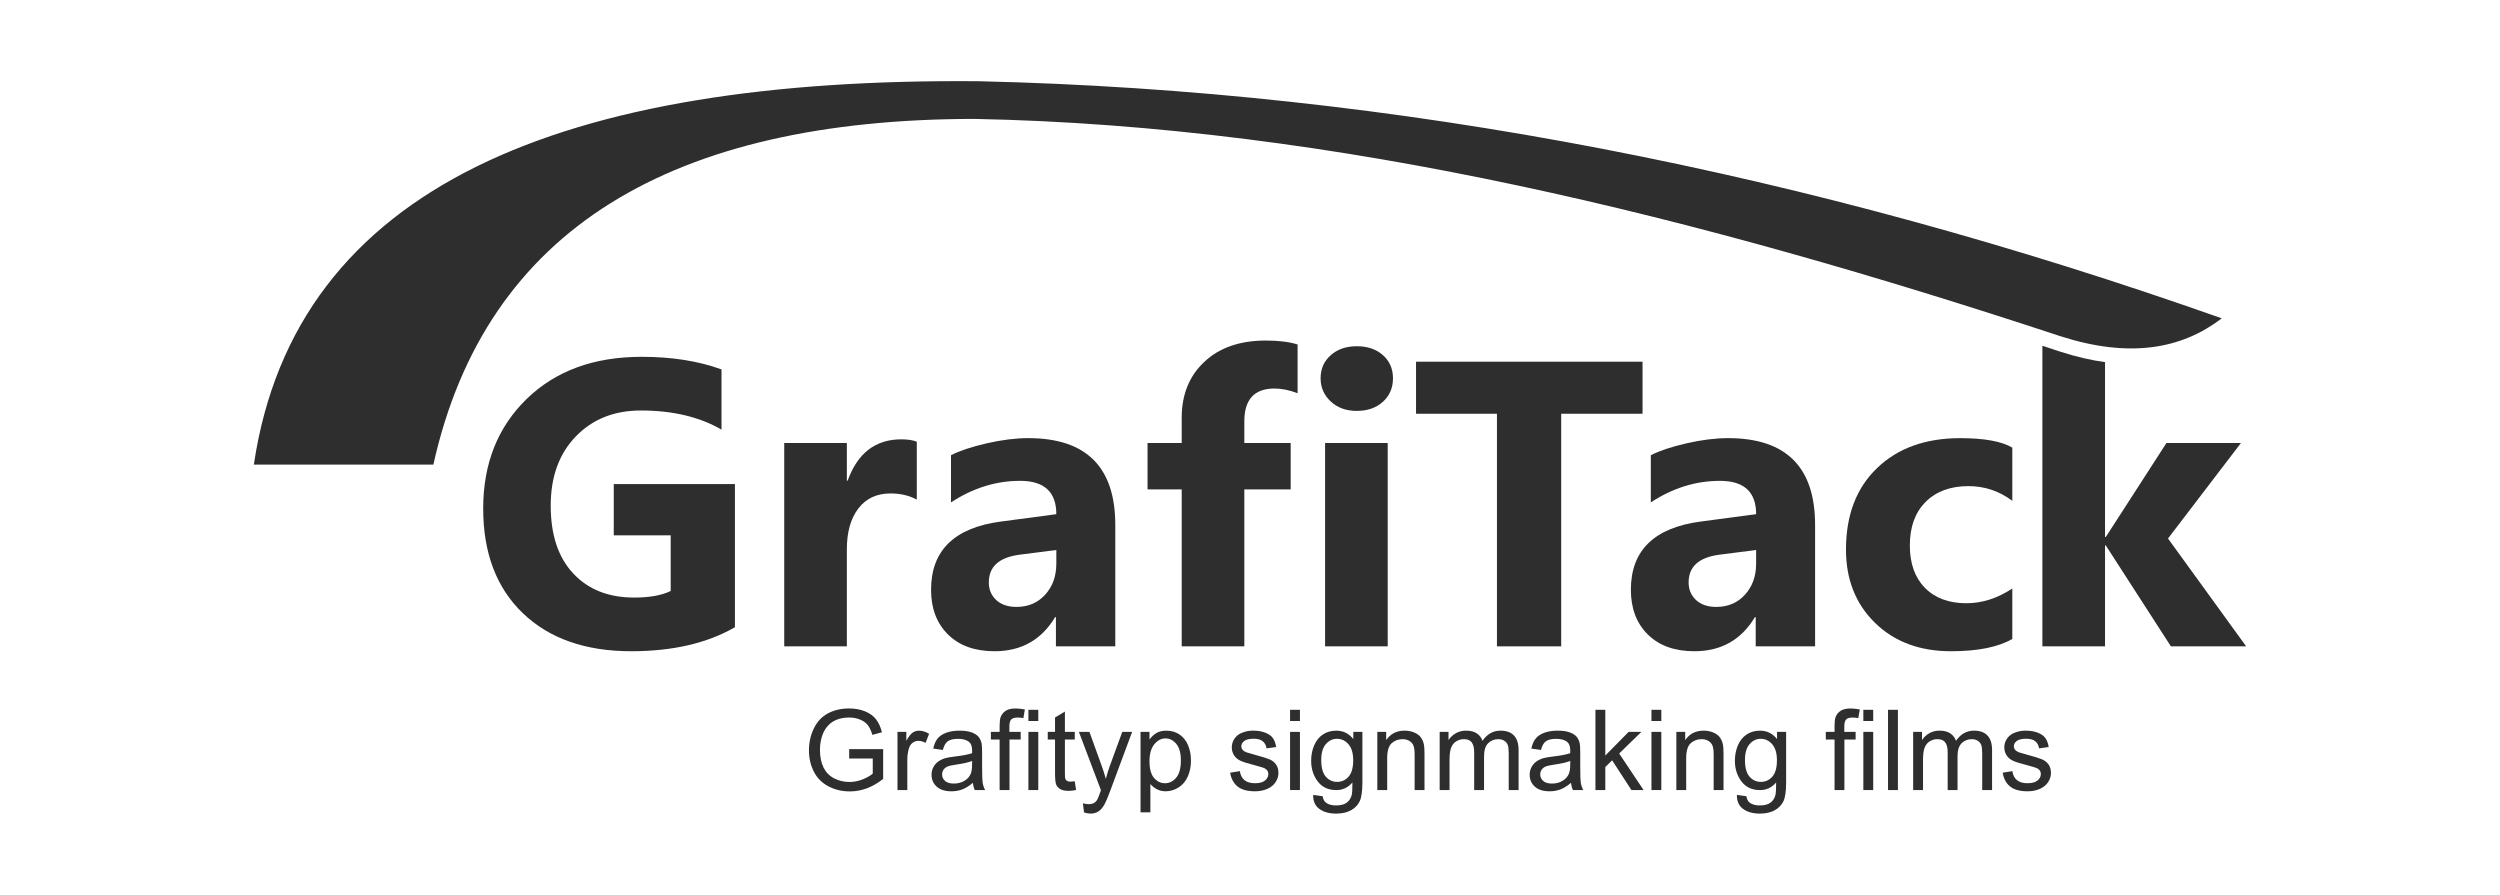 <?xml version="1.0" encoding="UTF-8"?>
<!DOCTYPE svg PUBLIC "-//W3C//DTD SVG 1.1//EN" "http://www.w3.org/Graphics/SVG/1.1/DTD/svg11.dtd">
<!-- Creator: CorelDRAW -->
<svg xmlns="http://www.w3.org/2000/svg" xml:space="preserve" width="42.958mm" height="15.375mm" version="1.1" style="shape-rendering:geometricPrecision; text-rendering:geometricPrecision; image-rendering:optimizeQuality; fill-rule:evenodd; clip-rule:evenodd"
viewBox="0 0 1405.9 503.17"
 xmlns:xlink="http://www.w3.org/1999/xlink"
 xmlns:xodm="http://www.corel.com/coreldraw/odm/2003">
 <defs>
  <style type="text/css">
   <![CDATA[
    .fil0 {fill:none}
    .fil2 {fill:#2E2E2E}
    .fil1 {fill:#2E2E2E;fill-rule:nonzero}
   ]]>
  </style>
 </defs>
 <g id="Layer_x0020_1">
  <rect class="fil0" x="-0" width="1405.9" height="503.17"/>
  <g id="_2205828001296">
   <g id="_775161692704">
    <path class="fil1" d="M413.3 352.73c-15.63,9 -35.07,13.49 -58.32,13.49 -25.77,0 -46.08,-7.13 -60.95,-21.38 -14.86,-14.26 -22.3,-33.89 -22.3,-58.89 0,-25.16 8.12,-45.66 24.36,-61.52 16.24,-15.85 37.81,-23.78 64.76,-23.78 17,0 31.94,2.36 44.9,7.09l0 33.85c-12.35,-7.16 -27.48,-10.75 -45.36,-10.75 -14.94,0 -27.14,4.84 -36.55,14.56 -9.42,9.72 -14.14,22.72 -14.14,38.92 0,16.46 4.23,29.2 12.69,38.19 8.42,9.03 19.86,13.53 34.23,13.53 8.61,0 15.47,-1.22 20.55,-3.7l0 -31.29 -32.02 0 0 -28.82 68.15 0 0 80.5 0 0z"/>
    <path class="fil1" d="M515.57 280.96c-4.23,-2.32 -9.19,-3.47 -14.86,-3.47 -7.66,0 -13.68,2.82 -17.99,8.42 -4.31,5.64 -6.48,13.26 -6.48,22.94l0 54.62 -35.22 0 0 -114.35 35.22 0 0 21.19 0.45 0c5.57,-15.51 15.63,-23.25 30.15,-23.25 3.73,0 6.63,0.46 8.73,1.34l0 32.55 0 0z"/>
    <path class="fil1" d="M627.2 363.48l-33.39 0 0 -16.43 -0.46 0c-7.66,12.77 -18.98,19.17 -34.04,19.17 -11.09,0 -19.82,-3.13 -26.19,-9.42 -6.37,-6.29 -9.53,-14.67 -9.53,-25.15 0,-22.15 13.15,-34.95 39.41,-38.38l31.03 -4.12c0,-12.5 -6.78,-18.75 -20.35,-18.75 -13.61,0 -26.56,4.04 -38.88,12.12l0 -26.53c4.92,-2.51 11.62,-4.76 20.16,-6.71 8.54,-1.94 16.31,-2.9 23.29,-2.9 32.63,0 48.94,16.28 48.94,48.79l0 68.3 0 0zm-33.16 -46.46l0 -7.74 -20.78 2.67c-11.47,1.53 -17.19,6.71 -17.19,15.59 0,4 1.41,7.32 4.19,9.91 2.78,2.55 6.56,3.85 11.32,3.85 6.63,0 12.04,-2.29 16.2,-6.9 4.16,-4.57 6.25,-10.36 6.25,-17.38z"/>
    <path class="fil1" d="M729.73 221.16c-4.54,-1.79 -8.88,-2.67 -13.04,-2.67 -11.28,0 -16.93,6.14 -16.93,18.44l0 12.2 26.07 0 0 26.07 -26.07 0 0 88.28 -35.22 0 0 -88.28 -19.21 0 0 -26.07 19.21 0 0 -14.18c0,-13.04 4.23,-23.52 12.73,-31.48 8.46,-7.97 20.01,-11.97 34.61,-11.97 7.13,0 13.07,0.72 17.84,2.21l0 27.44 0 0z"/>
    <path class="fil1" d="M763.01 231.07c-5.95,0 -10.86,-1.75 -14.64,-5.3 -3.81,-3.54 -5.72,-7.89 -5.72,-13.04 0,-5.3 1.9,-9.64 5.72,-13 3.77,-3.35 8.69,-5.03 14.64,-5.03 6.02,0 10.94,1.68 14.71,5.03 3.77,3.35 5.64,7.7 5.64,13 0,5.33 -1.87,9.76 -5.64,13.19 -3.77,3.43 -8.69,5.14 -14.71,5.14l0 0zm17.38 132.41l-35.22 0 0 -114.35 35.22 0 0 114.35z"/>
    <polygon class="fil1" points="923.7,232.67 877.96,232.67 877.96,363.48 841.82,363.48 841.82,232.67 796.32,232.67 796.32,203.4 923.7,203.4 "/>
    <path class="fil1" d="M1020.73 363.48l-33.39 0 0 -16.43 -0.45 0c-7.66,12.77 -18.98,19.17 -34.04,19.17 -11.09,0 -19.82,-3.13 -26.18,-9.42 -6.37,-6.29 -9.53,-14.67 -9.53,-25.15 0,-22.15 13.15,-34.95 39.41,-38.38l31.03 -4.12c0,-12.5 -6.78,-18.75 -20.35,-18.75 -13.61,0 -26.57,4.04 -38.88,12.12l0 -26.53c4.92,-2.51 11.62,-4.76 20.16,-6.71 8.54,-1.94 16.31,-2.9 23.29,-2.9 32.63,0 48.94,16.28 48.94,48.79l0 68.3 0 0zm-33.16 -46.46l0 -7.74 -20.77 2.67c-11.47,1.53 -17.19,6.71 -17.19,15.59 0,4 1.41,7.32 4.19,9.91 2.79,2.55 6.56,3.85 11.32,3.85 6.63,0 12.04,-2.29 16.2,-6.9 4.15,-4.57 6.25,-10.36 6.25,-17.38z"/>
    <path class="fil1" d="M1131.64 359.32c-7.97,4.61 -19.48,6.9 -34.53,6.9 -17.57,0 -31.83,-5.34 -42.69,-15.97 -10.86,-10.63 -16.31,-24.36 -16.31,-41.16 0,-19.4 5.83,-34.72 17.5,-45.89 11.66,-11.21 27.25,-16.81 46.77,-16.81 13.49,0 23.25,1.79 29.27,5.33l0 29.92c-7.36,-5.53 -15.59,-8.27 -24.7,-8.27 -10.1,0 -18.14,2.97 -24.05,8.88 -5.91,5.91 -8.88,14.07 -8.88,24.51 0,10.1 2.82,18.07 8.5,23.82 5.64,5.75 13.42,8.65 23.33,8.65 8.8,0 17.38,-2.75 25.8,-8.27l0 28.36 0 0z"/>
    <path class="fil2" d="M1263.15 363.48l-42.32 0 -36.6 -56.73 -0.45 0 0 56.73 -35.23 0 0 -169.03 9.92 3.27c8.94,2.88 17.36,4.83 25.31,5.92l0 98.31 0.45 0 34.09 -52.84 41.9 0 -41.02 53.72 43.96 60.66z"/>
    <path class="fil1" d="M477.55 426.58l0 -5.3 19.1 0 0 16.73c-2.93,2.33 -5.96,4.1 -9.08,5.27 -3.12,1.18 -6.33,1.77 -9.61,1.77 -4.43,0 -8.46,-0.95 -12.08,-2.85 -3.61,-1.89 -6.36,-4.64 -8.19,-8.23 -1.85,-3.59 -2.77,-7.61 -2.77,-12.03 0,-4.39 0.91,-8.49 2.75,-12.3 1.84,-3.8 4.47,-6.63 7.92,-8.47 3.45,-1.85 7.42,-2.77 11.92,-2.77 3.26,0 6.21,0.52 8.85,1.58 2.64,1.06 4.71,2.53 6.2,4.41 1.5,1.89 2.64,4.36 3.42,7.4l-5.39 1.47c-0.68,-2.29 -1.53,-4.1 -2.52,-5.42 -1.01,-1.32 -2.44,-2.37 -4.31,-3.15 -1.86,-0.79 -3.93,-1.19 -6.21,-1.19 -2.72,0 -5.08,0.42 -7.07,1.25 -1.99,0.83 -3.58,1.92 -4.81,3.29 -1.22,1.35 -2.17,2.85 -2.84,4.46 -1.15,2.81 -1.72,5.83 -1.72,9.1 0,4.03 0.69,7.41 2.07,10.13 1.39,2.71 3.4,4.73 6.04,6.04 2.65,1.31 5.45,1.97 8.43,1.97 2.59,0 5.11,-0.5 7.56,-1.5 2.46,-1.01 4.32,-2.07 5.59,-3.21l0 -8.46 -13.24 0 0 0z"/>
    <path id="_1" class="fil1" d="M504.71 444.3l0 -32.72 4.98 0 0 5.01c1.27,-2.32 2.45,-3.86 3.53,-4.59 1.08,-0.75 2.27,-1.11 3.56,-1.11 1.87,0 3.77,0.59 5.7,1.75l-1.97 5.12c-1.35,-0.76 -2.69,-1.14 -4.04,-1.14 -1.21,0 -2.29,0.37 -3.25,1.09 -0.96,0.72 -1.64,1.73 -2.05,3.02 -0.62,1.97 -0.93,4.12 -0.93,6.46l0 17.09 -5.55 0 0 0z"/>
    <path id="_2" class="fil1" d="M547.14 440.2c-2.06,1.75 -4.05,2.98 -5.95,3.71 -1.9,0.72 -3.94,1.08 -6.13,1.08 -3.59,0 -6.36,-0.87 -8.29,-2.62 -1.93,-1.74 -2.9,-3.98 -2.9,-6.71 0,-1.59 0.37,-3.06 1.09,-4.38 0.74,-1.33 1.69,-2.38 2.87,-3.17 1.19,-0.8 2.51,-1.41 3.99,-1.82 1.09,-0.28 2.74,-0.56 4.94,-0.83 4.48,-0.52 7.79,-1.17 9.9,-1.9 0.02,-0.76 0.03,-1.24 0.03,-1.44 0,-2.25 -0.53,-3.84 -1.58,-4.76 -1.42,-1.25 -3.53,-1.87 -6.33,-1.87 -2.61,0 -4.55,0.46 -5.79,1.37 -1.25,0.92 -2.16,2.53 -2.76,4.87l-5.42 -0.76c0.49,-2.32 1.3,-4.2 2.44,-5.63 1.14,-1.43 2.78,-2.52 4.92,-3.3 2.13,-0.77 4.62,-1.16 7.44,-1.16 2.79,0 5.07,0.33 6.83,0.99 1.74,0.66 3.03,1.48 3.86,2.48 0.82,1 1.4,2.26 1.73,3.78 0.18,0.95 0.27,2.65 0.27,5.1l0 7.35c0,5.14 0.11,8.38 0.35,9.76 0.22,1.37 0.68,2.69 1.35,3.95l-5.8 0c-0.56,-1.17 -0.91,-2.53 -1.07,-4.1l-0 -0zm-0.44 -12.29c-2.02,0.82 -5.04,1.51 -9.08,2.08 -2.29,0.32 -3.91,0.69 -4.85,1.1 -0.95,0.41 -1.67,1.01 -2.19,1.78 -0.51,0.79 -0.78,1.66 -0.78,2.63 0,1.46 0.56,2.69 1.68,3.67 1.12,0.98 2.76,1.47 4.92,1.47 2.13,0 4.04,-0.46 5.7,-1.4 1.66,-0.92 2.89,-2.2 3.67,-3.8 0.6,-1.25 0.89,-3.09 0.89,-5.51l0.03 -2.02 -0 0z"/>
    <path id="_3" class="fil1" d="M562.15 444.3l0 -28.43 -4.92 0 0 -4.29 4.92 0 0 -3.47c0,-2.19 0.19,-3.82 0.58,-4.88 0.54,-1.43 1.46,-2.6 2.8,-3.49 1.34,-0.89 3.22,-1.33 5.63,-1.33 1.56,0 3.29,0.19 5.18,0.56l-0.83 4.85c-1.16,-0.2 -2.24,-0.3 -3.27,-0.3 -1.68,0 -2.87,0.36 -3.57,1.07 -0.69,0.71 -1.04,2.05 -1.04,4l0 2.99 6.37 0 0 4.29 -6.3 0 0 28.43 -5.55 0 0 0z"/>
    <path id="_4" class="fil1" d="M578.34 405.46l0 -6.3 5.55 0 0 6.3 -5.55 0zm0 38.83l0 -32.72 5.55 0 0 32.72 -5.55 0z"/>
    <path id="_5" class="fil1" d="M604.39 439.35l0.76 4.9c-1.55,0.33 -2.95,0.49 -4.17,0.49 -2.01,0 -3.56,-0.31 -4.67,-0.96 -1.1,-0.64 -1.88,-1.47 -2.33,-2.51 -0.45,-1.04 -0.67,-3.23 -0.67,-6.56l0 -18.85 -4.1 0 0 -4.29 4.1 0 0 -8.09 5.55 -3.33 0 11.42 5.55 0 0 4.29 -5.55 0 0 19.16c0,1.59 0.09,2.61 0.29,3.06 0.19,0.45 0.5,0.81 0.94,1.08 0.44,0.26 1.07,0.4 1.89,0.4 0.61,0 1.42,-0.08 2.42,-0.22l0 -0z"/>
    <path id="_6" class="fil1" d="M609.61 456.87l-0.63 -5.13c1.22,0.32 2.27,0.49 3.17,0.49 1.24,0 2.23,-0.21 2.97,-0.62 0.75,-0.41 1.35,-0.99 1.83,-1.72 0.34,-0.56 0.91,-1.93 1.69,-4.14 0.11,-0.3 0.27,-0.76 0.5,-1.35l-12.42 -32.83 5.93 0 6.83 18.89c0.89,2.39 1.68,4.91 2.39,7.56 0.64,-2.49 1.4,-4.95 2.28,-7.37l6.98 -19.08 5.54 0 -12.37 33.29c-1.34,3.58 -2.37,6.04 -3.12,7.4 -0.99,1.82 -2.12,3.15 -3.39,4 -1.28,0.85 -2.8,1.27 -4.57,1.27 -1.07,0 -2.27,-0.22 -3.58,-0.66l-0 -0z"/>
    <path id="_7" class="fil1" d="M641.39 456.84l0 -45.26 5.04 0 0 4.3c1.19,-1.66 2.53,-2.91 4.04,-3.74 1.49,-0.83 3.31,-1.25 5.44,-1.25 2.79,0 5.25,0.71 7.39,2.15 2.13,1.43 3.74,3.46 4.83,6.06 1.08,2.61 1.63,5.47 1.63,8.59 0,3.33 -0.6,6.34 -1.8,9.01 -1.19,2.67 -2.94,4.72 -5.23,6.15 -2.28,1.42 -4.69,2.13 -7.21,2.13 -1.85,0 -3.51,-0.39 -4.97,-1.17 -1.47,-0.78 -2.67,-1.75 -3.62,-2.94l0 15.96 -5.55 0 0 0zm5.04 -28.7c0,4.19 0.85,7.29 2.54,9.3 1.7,2.01 3.76,3.01 6.18,3.01 2.46,0 4.56,-1.04 6.3,-3.12 1.75,-2.08 2.63,-5.3 2.63,-9.65 0,-4.16 -0.85,-7.27 -2.57,-9.34 -1.71,-2.07 -3.75,-3.1 -6.12,-3.1 -2.36,0 -4.43,1.1 -6.24,3.3 -1.82,2.21 -2.72,5.4 -2.72,9.6l0 0z"/>
    <path id="_8" class="fil1" d="M691.76 434.53l5.49 -0.88c0.3,2.2 1.17,3.88 2.57,5.05 1.41,1.17 3.38,1.75 5.91,1.75 2.55,0 4.44,-0.51 5.68,-1.55 1.23,-1.03 1.85,-2.25 1.85,-3.65 0,-1.25 -0.56,-2.24 -1.66,-2.95 -0.78,-0.49 -2.67,-1.11 -5.67,-1.88 -4.05,-1.02 -6.86,-1.9 -8.44,-2.65 -1.56,-0.76 -2.75,-1.79 -3.56,-3.11 -0.81,-1.31 -1.22,-2.77 -1.22,-4.37 0,-1.46 0.33,-2.8 1,-4.05 0.67,-1.24 1.57,-2.27 2.72,-3.09 0.86,-0.63 2.04,-1.17 3.52,-1.61 1.49,-0.44 3.08,-0.66 4.78,-0.66 2.57,0 4.81,0.37 6.75,1.12 1.94,0.74 3.37,1.74 4.3,3 0.91,1.27 1.55,2.96 1.9,5.09l-5.42 0.76c-0.24,-1.7 -0.96,-3.03 -2.13,-3.99 -1.17,-0.96 -2.83,-1.43 -4.99,-1.43 -2.53,0 -4.35,0.42 -5.43,1.26 -1.08,0.84 -1.63,1.83 -1.63,2.95 0,0.71 0.22,1.36 0.67,1.94 0.45,0.59 1.16,1.08 2.12,1.47 0.56,0.21 2.18,0.68 4.89,1.42 3.91,1.04 6.64,1.9 8.19,2.56 1.55,0.66 2.78,1.64 3.66,2.9 0.89,1.27 1.34,2.85 1.34,4.74 0,1.84 -0.54,3.57 -1.62,5.2 -1.08,1.63 -2.64,2.89 -4.67,3.78 -2.04,0.89 -4.34,1.34 -6.9,1.34 -4.24,0 -7.49,-0.88 -9.72,-2.64 -2.23,-1.76 -3.65,-4.37 -4.27,-7.83l0 0z"/>
    <path id="_9" class="fil1" d="M725.48 405.46l0 -6.3 5.55 0 0 6.3 -5.55 0zm0 38.83l0 -32.72 5.55 0 0 32.72 -5.55 0z"/>
    <path id="_10" class="fil1" d="M738.47 447.01l5.36 0.76c0.22,1.66 0.85,2.87 1.88,3.64 1.37,1.02 3.26,1.53 5.64,1.53 2.56,0 4.55,-0.52 5.95,-1.53 1.4,-1.02 2.34,-2.46 2.84,-4.3 0.28,-1.13 0.42,-3.49 0.4,-7.09 -2.43,2.86 -5.44,4.29 -9.06,4.29 -4.5,0 -7.99,-1.62 -10.44,-4.87 -2.47,-3.24 -3.7,-7.12 -3.7,-11.65 0,-3.12 0.57,-6 1.69,-8.64 1.12,-2.64 2.76,-4.67 4.91,-6.11 2.14,-1.44 4.66,-2.15 7.57,-2.15 3.86,0 7.04,1.58 9.54,4.73l0 -4.04 5.11 0 0 28.25c0,5.1 -0.51,8.7 -1.55,10.82 -1.03,2.12 -2.68,3.8 -4.92,5.03 -2.25,1.23 -5.01,1.85 -8.29,1.85 -3.9,0 -7.04,-0.87 -9.44,-2.63 -2.41,-1.74 -3.56,-4.38 -3.48,-7.9l0 0zm4.54 -19.63c0,4.27 0.85,7.4 2.55,9.36 1.71,1.97 3.85,2.95 6.41,2.95 2.55,0 4.69,-0.98 6.42,-2.93 1.72,-1.96 2.59,-5.02 2.59,-9.21 0,-3.99 -0.89,-7.01 -2.67,-9.04 -1.77,-2.03 -3.92,-3.04 -6.42,-3.04 -2.47,0 -4.56,1 -6.29,2.99 -1.72,2 -2.59,4.96 -2.59,8.9z"/>
    <path id="_11" class="fil1" d="M774.55 444.3l0 -32.72 4.98 0 0 4.64c2.4,-3.56 5.86,-5.34 10.39,-5.34 1.98,0 3.78,0.36 5.43,1.06 1.65,0.7 2.89,1.64 3.71,2.79 0.82,1.15 1.4,2.51 1.72,4.09 0.2,1.03 0.3,2.82 0.3,5.39l0 20.09 -5.55 0 0 -19.88c0,-2.26 -0.21,-3.95 -0.64,-5.07 -0.43,-1.11 -1.2,-2.01 -2.29,-2.68 -1.09,-0.66 -2.39,-1 -3.86,-1 -2.35,0 -4.38,0.74 -6.09,2.25 -1.71,1.5 -2.56,4.34 -2.56,8.52l0 17.85 -5.55 0 0 0z"/>
    <path id="_12" class="fil1" d="M809.61 444.3l0 -32.72 4.98 0 0 4.62c1.02,-1.59 2.38,-2.89 4.08,-3.86 1.7,-0.98 3.64,-1.46 5.81,-1.46 2.42,0 4.4,0.5 5.95,1.5 1.54,1.01 2.64,2.41 3.27,4.21 2.61,-3.81 5.98,-5.71 10.14,-5.71 3.26,0 5.77,0.89 7.51,2.69 1.75,1.8 2.64,4.56 2.64,8.29l0 22.43 -5.55 0 0 -20.59c0,-2.21 -0.19,-3.81 -0.55,-4.78 -0.36,-0.98 -1.01,-1.75 -1.96,-2.35 -0.95,-0.6 -2.06,-0.89 -3.33,-0.89 -2.31,0 -4.22,0.77 -5.75,2.29 -1.52,1.53 -2.28,3.98 -2.28,7.34l0 18.98 -5.55 0 0 -21.23c0,-2.46 -0.45,-4.31 -1.35,-5.54 -0.9,-1.23 -2.39,-1.85 -4.43,-1.85 -1.55,0 -2.99,0.41 -4.32,1.23 -1.33,0.82 -2.28,2.02 -2.88,3.61 -0.59,1.57 -0.88,3.86 -0.88,6.83l0 16.96 -5.55 0 0 0z"/>
    <path id="_13" class="fil1" d="M883.5 440.2c-2.06,1.75 -4.05,2.98 -5.95,3.71 -1.9,0.72 -3.94,1.08 -6.13,1.08 -3.59,0 -6.36,-0.87 -8.29,-2.62 -1.93,-1.74 -2.9,-3.98 -2.9,-6.71 0,-1.59 0.37,-3.06 1.09,-4.38 0.74,-1.33 1.69,-2.38 2.87,-3.17 1.18,-0.8 2.51,-1.41 3.99,-1.82 1.09,-0.28 2.74,-0.56 4.94,-0.83 4.47,-0.52 7.79,-1.17 9.9,-1.9 0.02,-0.76 0.03,-1.24 0.03,-1.44 0,-2.25 -0.53,-3.84 -1.58,-4.76 -1.42,-1.25 -3.53,-1.87 -6.33,-1.87 -2.61,0 -4.55,0.46 -5.79,1.37 -1.25,0.92 -2.16,2.53 -2.76,4.87l-5.42 -0.76c0.49,-2.32 1.3,-4.2 2.44,-5.63 1.14,-1.43 2.78,-2.52 4.92,-3.3 2.13,-0.77 4.62,-1.16 7.44,-1.16 2.79,0 5.07,0.33 6.83,0.99 1.74,0.66 3.03,1.48 3.86,2.48 0.82,1 1.4,2.26 1.73,3.78 0.18,0.95 0.27,2.65 0.27,5.1l0 7.35c0,5.14 0.11,8.38 0.35,9.76 0.22,1.37 0.68,2.69 1.35,3.95l-5.8 0c-0.56,-1.17 -0.91,-2.53 -1.07,-4.1l-0 -0zm-0.44 -12.29c-2.02,0.82 -5.04,1.51 -9.08,2.08 -2.29,0.32 -3.91,0.69 -4.85,1.1 -0.95,0.41 -1.67,1.01 -2.19,1.78 -0.51,0.79 -0.78,1.66 -0.78,2.63 0,1.46 0.56,2.69 1.68,3.67 1.12,0.98 2.76,1.47 4.92,1.47 2.13,0 4.04,-0.46 5.7,-1.4 1.66,-0.92 2.89,-2.2 3.67,-3.8 0.6,-1.25 0.89,-3.09 0.89,-5.51l0.03 -2.02 -0 0z"/>
    <polygon id="_14" class="fil1" points="897.21,444.3 897.21,399.16 902.76,399.16 902.76,424.87 915.87,411.58 923.03,411.58 910.55,423.73 924.29,444.3 917.46,444.3 906.6,427.58 902.76,431.32 902.76,444.3 "/>
    <path id="_15" class="fil1" d="M928.71 405.46l0 -6.3 5.55 0 0 6.3 -5.55 0zm0 38.83l0 -32.72 5.55 0 0 32.72 -5.55 0z"/>
    <path id="_16" class="fil1" d="M942.71 444.3l0 -32.72 4.98 0 0 4.64c2.4,-3.56 5.86,-5.34 10.39,-5.34 1.97,0 3.78,0.36 5.43,1.06 1.65,0.7 2.89,1.64 3.71,2.79 0.82,1.15 1.4,2.51 1.72,4.09 0.2,1.03 0.3,2.82 0.3,5.39l0 20.09 -5.55 0 0 -19.88c0,-2.26 -0.21,-3.95 -0.64,-5.07 -0.43,-1.11 -1.2,-2.01 -2.29,-2.68 -1.09,-0.66 -2.39,-1 -3.86,-1 -2.36,0 -4.38,0.74 -6.09,2.25 -1.71,1.5 -2.57,4.34 -2.57,8.52l0 17.85 -5.55 0 0 0z"/>
    <path id="_17" class="fil1" d="M976.76 447.01l5.36 0.76c0.22,1.66 0.85,2.87 1.88,3.64 1.38,1.02 3.26,1.53 5.64,1.53 2.57,0 4.55,-0.52 5.95,-1.53 1.4,-1.02 2.34,-2.46 2.84,-4.3 0.28,-1.13 0.42,-3.49 0.4,-7.09 -2.43,2.86 -5.44,4.29 -9.06,4.29 -4.5,0 -7.98,-1.62 -10.44,-4.87 -2.47,-3.24 -3.7,-7.12 -3.7,-11.65 0,-3.12 0.57,-6 1.69,-8.64 1.13,-2.64 2.77,-4.67 4.91,-6.11 2.14,-1.44 4.67,-2.15 7.57,-2.15 3.86,0 7.04,1.58 9.54,4.73l0 -4.04 5.11 0 0 28.25c0,5.1 -0.51,8.7 -1.55,10.82 -1.03,2.12 -2.68,3.8 -4.92,5.03 -2.25,1.23 -5.01,1.85 -8.29,1.85 -3.9,0 -7.04,-0.87 -9.44,-2.63 -2.41,-1.74 -3.56,-4.38 -3.48,-7.9l0 0zm4.54 -19.63c0,4.27 0.85,7.4 2.55,9.36 1.71,1.97 3.85,2.95 6.41,2.95 2.55,0 4.69,-0.98 6.42,-2.93 1.72,-1.96 2.59,-5.02 2.59,-9.21 0,-3.99 -0.89,-7.01 -2.67,-9.04 -1.78,-2.03 -3.92,-3.04 -6.42,-3.04 -2.47,0 -4.56,1 -6.29,2.99 -1.72,2 -2.59,4.96 -2.59,8.9z"/>
    <path id="_18" class="fil1" d="M1031.68 444.3l0 -28.43 -4.92 0 0 -4.29 4.92 0 0 -3.47c0,-2.19 0.19,-3.82 0.58,-4.88 0.54,-1.43 1.46,-2.6 2.8,-3.49 1.33,-0.89 3.21,-1.33 5.63,-1.33 1.56,0 3.29,0.19 5.18,0.56l-0.83 4.85c-1.16,-0.2 -2.24,-0.3 -3.27,-0.3 -1.68,0 -2.87,0.36 -3.57,1.07 -0.69,0.71 -1.04,2.05 -1.04,4l0 2.99 6.37 0 0 4.29 -6.31 0 0 28.43 -5.55 0 0 0z"/>
    <path id="_19" class="fil1" d="M1047.87 405.46l0 -6.3 5.55 0 0 6.3 -5.55 0zm0 38.83l0 -32.72 5.55 0 0 32.72 -5.55 0z"/>
    <polygon id="_20" class="fil1" points="1061.75,444.3 1061.75,399.16 1067.3,399.16 1067.3,444.3 "/>
    <path id="_21" class="fil1" d="M1075.88 444.3l0 -32.72 4.98 0 0 4.62c1.02,-1.59 2.39,-2.89 4.09,-3.86 1.7,-0.98 3.64,-1.46 5.81,-1.46 2.42,0 4.4,0.5 5.95,1.5 1.54,1.01 2.63,2.41 3.27,4.21 2.61,-3.81 5.98,-5.71 10.14,-5.71 3.26,0 5.77,0.89 7.51,2.69 1.75,1.8 2.63,4.56 2.63,8.29l0 22.43 -5.55 0 0 -20.59c0,-2.21 -0.19,-3.81 -0.55,-4.78 -0.36,-0.98 -1.01,-1.75 -1.96,-2.35 -0.95,-0.6 -2.06,-0.89 -3.33,-0.89 -2.31,0 -4.22,0.77 -5.75,2.29 -1.53,1.53 -2.28,3.98 -2.28,7.34l0 18.98 -5.55 0 0 -21.23c0,-2.46 -0.45,-4.31 -1.35,-5.54 -0.9,-1.23 -2.39,-1.85 -4.43,-1.85 -1.55,0 -2.99,0.41 -4.32,1.23 -1.33,0.82 -2.28,2.02 -2.88,3.61 -0.59,1.57 -0.88,3.86 -0.88,6.83l0 16.96 -5.55 0 0 0z"/>
    <path id="_22" class="fil1" d="M1126.19 434.53l5.49 -0.88c0.3,2.2 1.17,3.88 2.58,5.05 1.41,1.17 3.38,1.75 5.9,1.75 2.55,0 4.44,-0.51 5.68,-1.55 1.23,-1.03 1.85,-2.25 1.85,-3.65 0,-1.25 -0.56,-2.24 -1.66,-2.95 -0.78,-0.49 -2.67,-1.11 -5.67,-1.88 -4.05,-1.02 -6.86,-1.9 -8.44,-2.65 -1.57,-0.76 -2.75,-1.79 -3.56,-3.11 -0.81,-1.31 -1.22,-2.77 -1.22,-4.37 0,-1.46 0.34,-2.8 1,-4.05 0.67,-1.24 1.58,-2.27 2.72,-3.09 0.86,-0.63 2.04,-1.17 3.52,-1.61 1.49,-0.44 3.08,-0.66 4.78,-0.66 2.56,0 4.81,0.37 6.75,1.12 1.94,0.74 3.37,1.74 4.3,3 0.92,1.27 1.55,2.96 1.9,5.09l-5.42 0.76c-0.24,-1.7 -0.96,-3.03 -2.13,-3.99 -1.18,-0.96 -2.84,-1.43 -4.99,-1.43 -2.53,0 -4.35,0.42 -5.43,1.26 -1.08,0.84 -1.63,1.83 -1.63,2.95 0,0.71 0.22,1.36 0.67,1.94 0.45,0.59 1.16,1.08 2.12,1.47 0.56,0.21 2.17,0.68 4.89,1.42 3.91,1.04 6.64,1.9 8.19,2.56 1.55,0.66 2.77,1.64 3.66,2.9 0.89,1.27 1.34,2.85 1.34,4.74 0,1.84 -0.54,3.57 -1.62,5.2 -1.08,1.63 -2.64,2.89 -4.66,3.78 -2.04,0.89 -4.34,1.34 -6.9,1.34 -4.24,0 -7.49,-0.88 -9.72,-2.64 -2.23,-1.76 -3.65,-4.37 -4.26,-7.83l-0 0z"/>
    <path class="fil2" d="M243.7 261.28c-33.65,0 -67.3,0 -100.95,0 23.41,-157.52 174.73,-217.61 407.53,-215.61 234.75,5.39 467.74,51.53 699.16,133.35 -22.59,17.27 -51.78,22.61 -90.97,9.97 -203.56,-67.15 -407.12,-118.18 -610.67,-122.13 -169.16,0.24 -274.51,61.24 -304.09,194.42l0 0z"/>
   </g>
  </g>
 </g>
</svg>
